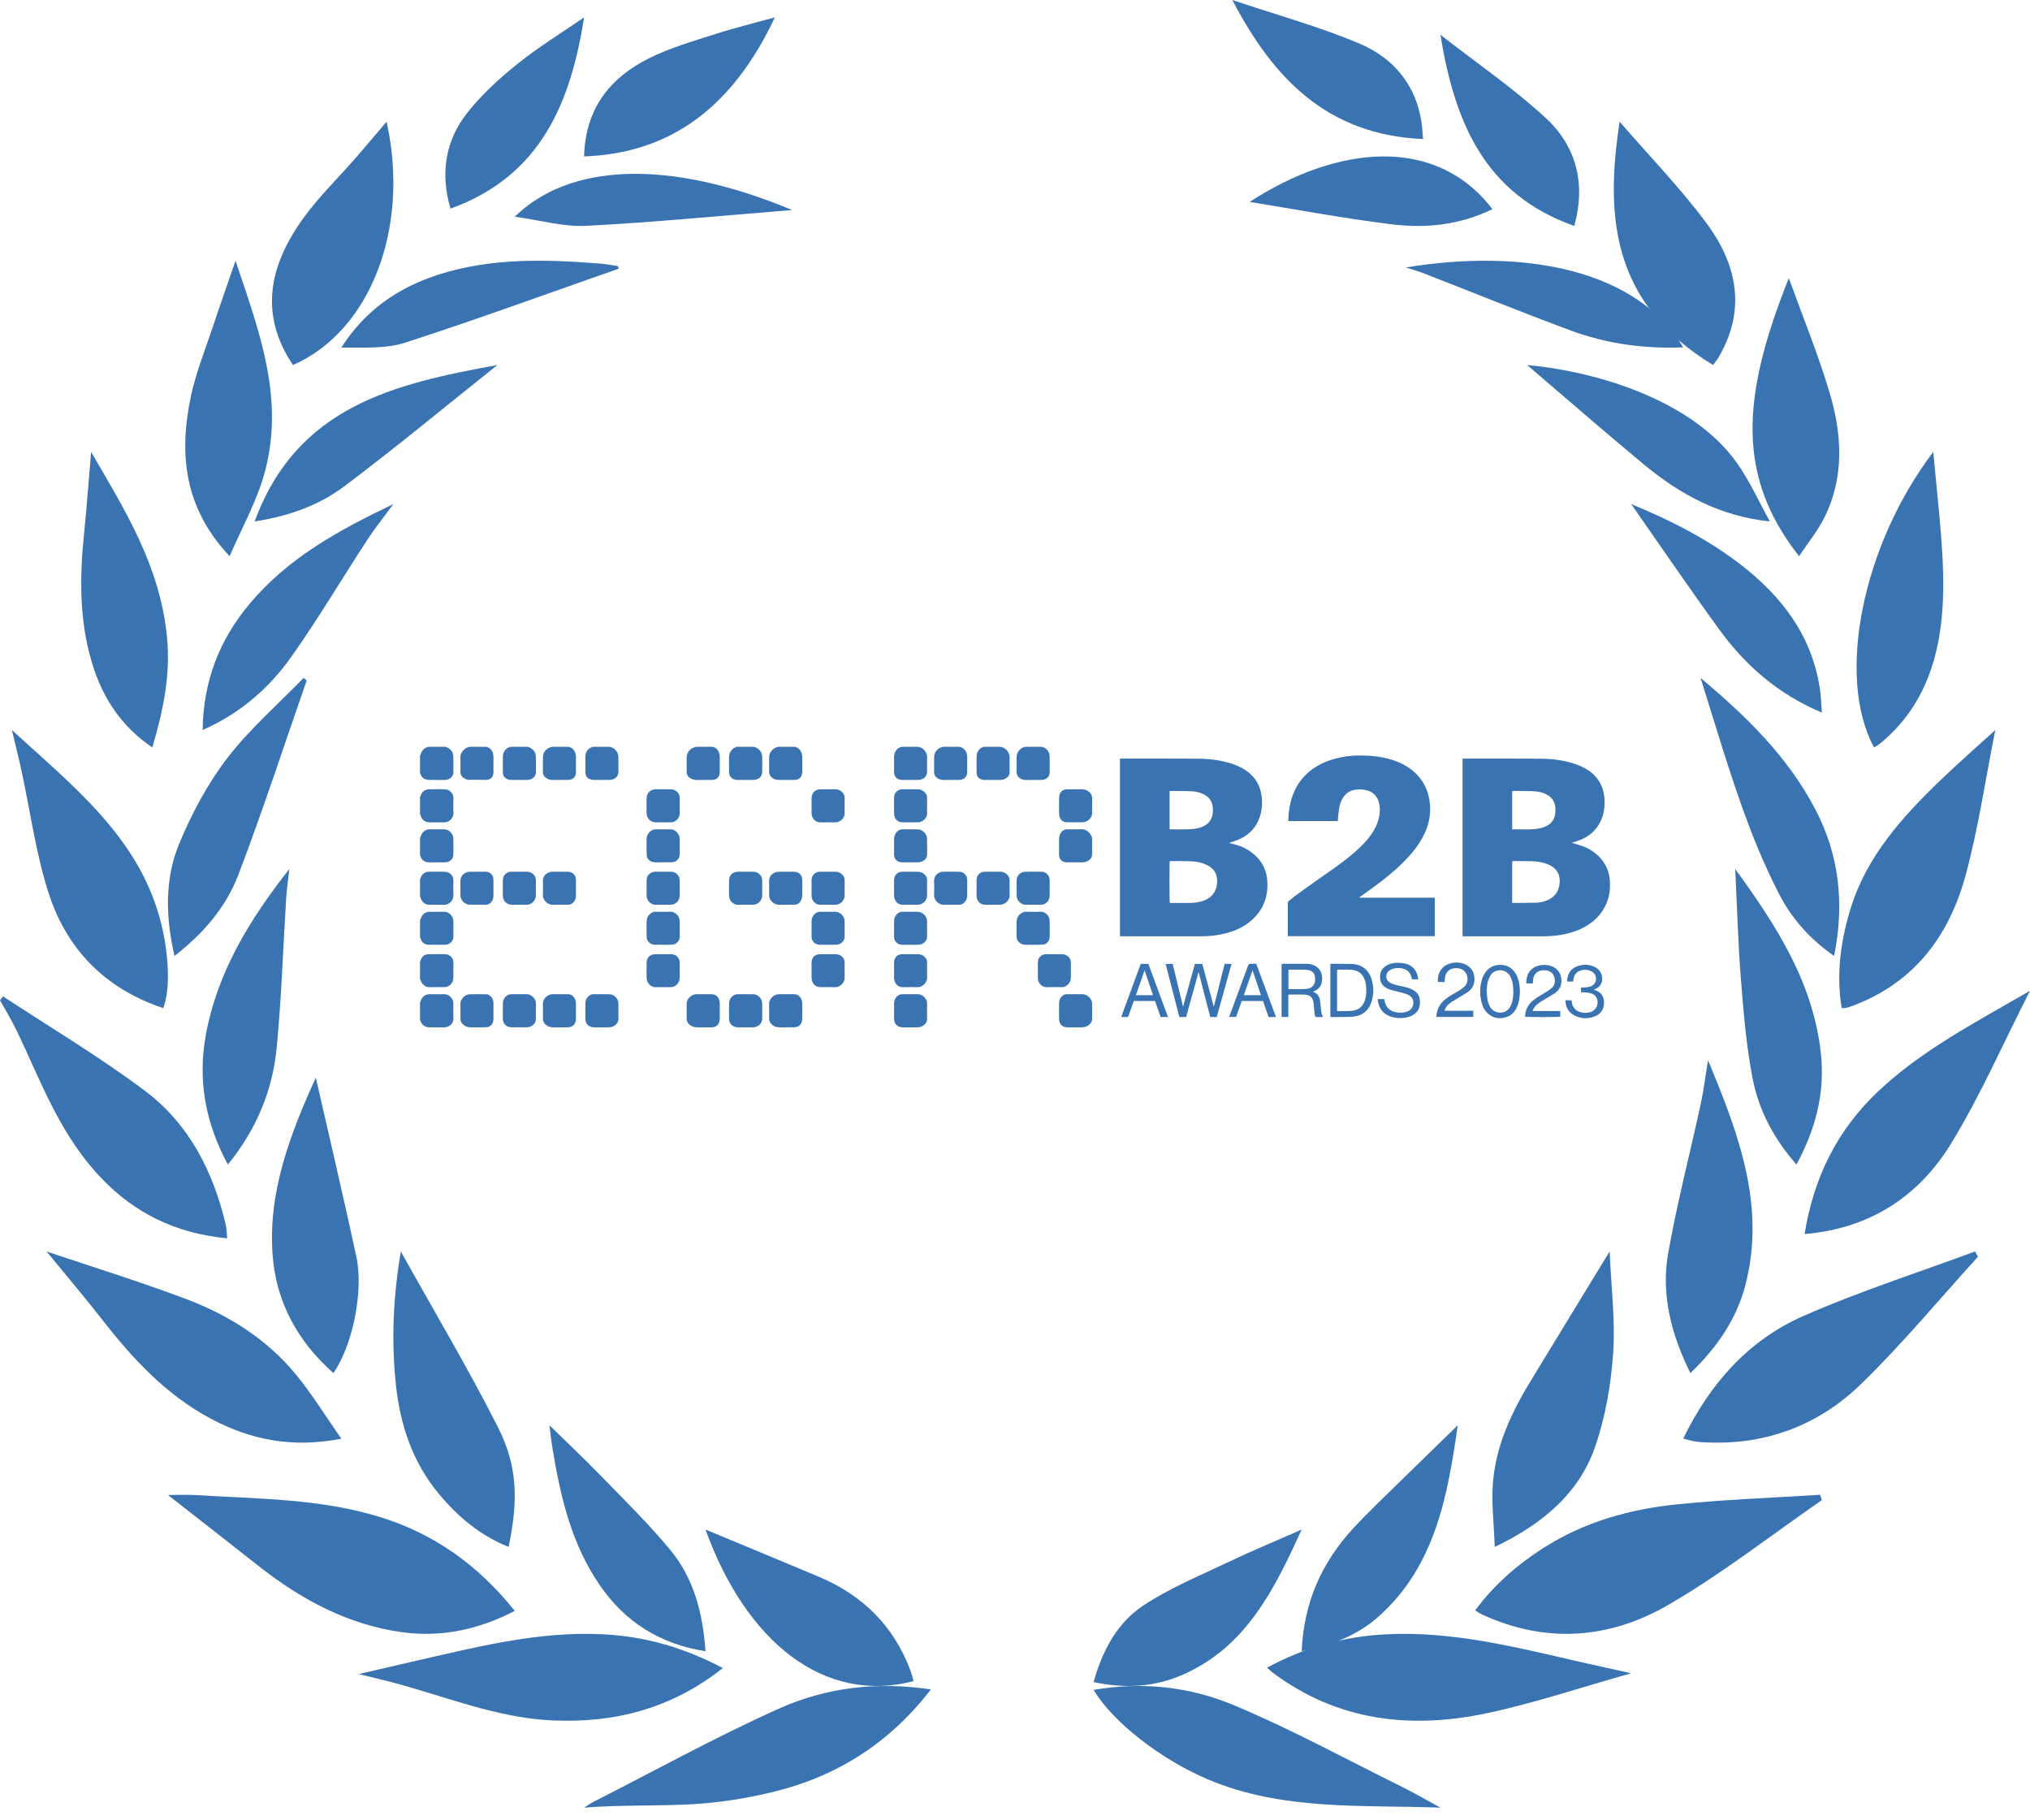 <?xml version="1.0" encoding="UTF-8"?>
<svg xmlns="http://www.w3.org/2000/svg" width="87" height="78" viewBox="0 0 87 78" fill="none">
  <path fill-rule="evenodd" clip-rule="evenodd" d="M22.061 69.026C20.474 69.849 18.875 70.169 17.203 69.936C14.944 69.62 12.934 68.566 11.07 67.093C9.805 66.094 8.533 65.106 7.198 64.06C7.621 64.06 7.996 64.04 8.369 64.063C11.05 64.231 13.749 64.204 16.371 65.032C18.57 65.725 20.454 67.018 22.061 69.026Z" fill="#3A73B1"></path>
  <path fill-rule="evenodd" clip-rule="evenodd" d="M14.629 61.648C12.518 62.063 10.723 61.694 9.017 60.781C7.136 59.775 5.706 58.248 4.4 56.572C3.65 55.61 2.86 54.681 1.996 53.625C4.061 54.323 6.063 54.937 8.019 55.68C9.814 56.362 11.438 57.384 12.688 58.903C13.369 59.732 13.936 60.659 14.629 61.648Z" fill="#3A73B1"></path>
  <path fill-rule="evenodd" clip-rule="evenodd" d="M4.393 50.537C3.71 49.833 3.122 49.01 2.605 48.098C1.881 46.822 1.337 45.45 0.697 44.129C0.487 43.696 0.233 43.283 -3.05176e-05 42.862C0.043 42.806 0.086 42.749 0.129 42.693C2.165 44.035 4.275 45.285 6.217 46.746C8.115 48.173 9.144 50.216 9.676 52.487C9.715 52.654 9.714 52.83 9.737 53.062C7.459 52.849 5.741 51.926 4.393 50.537Z" fill="#3A73B1"></path>
  <path fill-rule="evenodd" clip-rule="evenodd" d="M30.978 71.477C28.776 73.215 26.345 73.843 23.659 73.719C21.265 73.608 19.075 72.683 16.802 72.086C16.387 71.977 15.97 71.88 15.372 71.733C16.233 71.534 16.941 71.369 17.649 71.207C20.347 70.594 23.031 69.888 25.835 70.028C27.627 70.117 29.307 70.591 30.978 71.477Z" fill="#3A73B1"></path>
  <path fill-rule="evenodd" clip-rule="evenodd" d="M6.994 43.198C4.439 42.343 2.834 40.617 2.072 38.235C1.532 36.546 1.298 34.764 0.921 33.025C0.803 32.479 0.665 31.938 0.509 31.281C3.128 33.682 5.889 35.837 6.85 39.352C7.242 40.788 7.318 42.375 6.994 43.198Z" fill="#3A73B1"></path>
  <path fill-rule="evenodd" clip-rule="evenodd" d="M3.905 19.365C5.339 21.834 6.846 24.212 7.154 27.267C7.318 28.901 7.001 30.43 6.528 32.026C5.225 31.147 4.393 29.931 3.929 28.36C3.397 26.556 3.411 24.713 3.604 22.851C3.721 21.723 3.8 20.59 3.905 19.365Z" fill="#3A73B1"></path>
  <path fill-rule="evenodd" clip-rule="evenodd" d="M39.896 72.392C38.083 74.74 35.818 76.131 33.136 76.783C32.011 77.056 30.851 77.243 29.699 77.309C28.162 77.397 26.617 77.331 25.033 77.458C25.173 77.371 25.308 77.273 25.453 77.199C28.086 75.861 30.679 74.428 33.366 73.221C35.385 72.314 37.565 72.042 39.896 72.392Z" fill="#3A73B1"></path>
  <path fill-rule="evenodd" clip-rule="evenodd" d="M14.291 58.838C12.719 57.447 11.833 55.754 11.684 53.785C11.481 51.111 12.412 48.647 13.535 46.177C14.126 48.773 14.725 51.302 15.271 53.841C15.594 55.343 15.106 57.653 14.291 58.838Z" fill="#3A73B1"></path>
  <path fill-rule="evenodd" clip-rule="evenodd" d="M21.797 66.286C20.561 65.785 19.611 64.98 18.81 64.014C17.692 62.668 17.163 61.094 16.976 59.416C16.763 57.498 16.846 55.587 17.178 53.625C18.596 56.169 20.052 58.615 21.334 61.141C22.195 62.838 22.211 64.312 21.797 66.286Z" fill="#3A73B1"></path>
  <path fill-rule="evenodd" clip-rule="evenodd" d="M9.841 23.833C7.881 21.757 7.659 19.438 8.184 16.966C8.392 15.986 8.773 15.046 9.09 14.093C9.412 13.125 9.752 12.165 10.094 11.172C11.099 14.18 12.274 17.183 11.278 20.476C10.937 21.601 10.358 22.644 9.841 23.833Z" fill="#3A73B1"></path>
  <path fill-rule="evenodd" clip-rule="evenodd" d="M12.399 37.239C12.353 37.665 12.29 38.089 12.263 38.515C12.129 40.64 12.063 42.772 11.859 44.89C11.68 46.75 10.972 48.419 9.766 49.901C8.803 48.118 8.465 46.283 8.823 44.338C9.325 41.616 10.726 39.364 12.399 37.239Z" fill="#3A73B1"></path>
  <path fill-rule="evenodd" clip-rule="evenodd" d="M30.235 70.755C28.296 70.449 26.795 69.52 25.686 67.898C24.514 66.184 24.03 64.192 23.692 62.147C23.627 61.756 23.585 61.36 23.547 61.072C24.26 61.771 25.03 62.495 25.768 63.255C26.773 64.291 27.808 65.303 28.73 66.419C29.709 67.603 30.121 69.072 30.235 70.755Z" fill="#3A73B1"></path>
  <path fill-rule="evenodd" clip-rule="evenodd" d="M12.556 15.641C11.089 13.464 11.545 11.367 12.993 9.358C13.658 8.435 14.511 7.608 15.272 6.734C15.708 6.234 16.131 5.726 16.568 5.214C17.579 9.766 15.879 14.191 12.556 15.641Z" fill="#3A73B1"></path>
  <path fill-rule="evenodd" clip-rule="evenodd" d="M7.479 40.963C7.091 39.286 7.057 37.654 7.681 36.148C8.219 34.85 8.905 33.573 9.744 32.48C10.709 31.225 11.914 30.182 13.014 29.047C13.057 29.084 13.1 29.122 13.143 29.16C12.174 31.94 11.262 34.745 10.213 37.49C9.677 38.894 8.7 40.01 7.479 40.963Z" fill="#3A73B1"></path>
  <path fill-rule="evenodd" clip-rule="evenodd" d="M39.153 72.037C35.308 73.037 31.977 70.352 30.235 65.541C31.808 66.196 33.457 66.874 35.1 67.567C36.956 68.35 38.302 69.657 39.022 71.593C39.076 71.736 39.109 71.888 39.153 72.037Z" fill="#3A73B1"></path>
  <path fill-rule="evenodd" clip-rule="evenodd" d="M8.684 31.281C8.713 29.162 9.416 27.412 10.675 25.901C12.327 23.917 14.473 22.742 16.858 21.599C16.416 22.202 16.056 22.648 15.742 23.13C14.66 24.788 13.645 26.5 12.508 28.113C11.528 29.503 10.272 30.581 8.684 31.281Z" fill="#3A73B1"></path>
  <path fill-rule="evenodd" clip-rule="evenodd" d="M25.033 0.745C24.46 4.387 23.176 7.551 19.306 8.938C18.869 7.44 19.076 6.037 20.022 4.838C20.643 4.051 21.406 3.357 22.19 2.728C23.094 2.002 24.09 1.395 25.033 0.745Z" fill="#3A73B1"></path>
  <path fill-rule="evenodd" clip-rule="evenodd" d="M10.913 22.344C12.728 17.407 16.895 16.447 21.317 15.641C19.065 17.435 16.95 19.189 14.757 20.837C13.677 21.649 12.396 22.114 10.913 22.344Z" fill="#3A73B1"></path>
  <path fill-rule="evenodd" clip-rule="evenodd" d="M26.52 11.511C23.475 12.577 20.446 13.685 17.375 14.68C16.532 14.953 15.565 14.886 14.629 14.894C15.629 13.322 17.042 12.32 18.835 11.754C21.093 11.041 23.403 11.113 25.725 11.295C25.977 11.314 26.226 11.365 26.477 11.402C26.491 11.438 26.505 11.475 26.52 11.511Z" fill="#3A73B1"></path>
  <path fill-rule="evenodd" clip-rule="evenodd" d="M25.033 6.703C25.082 4.662 26.137 3.331 27.827 2.49C28.705 2.053 29.666 1.777 30.604 1.475C31.471 1.196 32.359 0.98 33.208 0.745C31.423 4.545 28.774 6.572 25.033 6.703Z" fill="#3A73B1"></path>
  <path fill-rule="evenodd" clip-rule="evenodd" d="M33.951 9C30.907 9.243 28.018 9.528 25.122 9.677C24.146 9.727 23.15 9.435 22.061 9.285C24.389 7.019 28.582 6.764 33.951 9Z" fill="#3A73B1"></path>
  <path fill-rule="evenodd" clip-rule="evenodd" d="M72.136 61.643C73.295 59.268 74.942 57.426 77.269 56.399C79.669 55.34 82.182 54.539 84.646 53.624C84.687 53.7 84.728 53.776 84.77 53.852C83.102 55.683 81.519 57.601 79.744 59.32C77.962 61.046 75.739 61.907 73.21 61.81C73.028 61.803 72.846 61.797 72.668 61.771C72.513 61.748 72.362 61.699 72.136 61.643Z" fill="#3A73B1"></path>
  <path fill-rule="evenodd" clip-rule="evenodd" d="M78.081 64.28C75.887 65.794 73.761 67.463 71.479 68.78C68.939 70.247 66.221 70.428 63.513 69.18C63.432 69.142 63.357 69.088 63.218 69.006C64.06 67.878 65.041 67.039 66.123 66.345C67.899 65.205 69.846 64.671 71.849 64.464C73.895 64.253 75.952 64.183 78.004 64.051C78.029 64.128 78.055 64.204 78.081 64.28Z" fill="#3A73B1"></path>
  <path fill-rule="evenodd" clip-rule="evenodd" d="M77.339 52.88C77.731 50.442 78.748 48.415 80.48 46.776C82.362 44.996 84.645 43.822 87 42.453C85.832 44.743 84.867 46.963 83.615 49.005C82.231 51.263 80.149 52.64 77.339 52.88Z" fill="#3A73B1"></path>
  <path fill-rule="evenodd" clip-rule="evenodd" d="M69.907 71.699C67.784 72.296 65.802 72.965 63.77 73.401C60.479 74.107 57.325 73.762 54.528 71.659C54.458 71.606 54.394 71.543 54.301 71.462C55.895 70.59 57.572 70.132 59.347 70.033C62.21 69.873 64.954 70.581 67.709 71.21C68.41 71.37 69.112 71.522 69.907 71.699Z" fill="#3A73B1"></path>
  <path fill-rule="evenodd" clip-rule="evenodd" d="M85.513 31.281C85.09 33.402 84.789 35.47 84.249 37.476C83.555 40.051 82.081 42.091 79.41 43.095C79.324 43.128 79.236 43.158 79.147 43.182C79.103 43.194 79.054 43.189 78.93 43.197C78.688 41.738 78.885 40.316 79.316 38.917C80.006 36.682 81.534 34.997 83.189 33.407C83.931 32.695 84.707 32.016 85.513 31.281Z" fill="#3A73B1"></path>
  <path fill-rule="evenodd" clip-rule="evenodd" d="M82.855 19.364C82.994 20.925 83.18 22.466 83.257 24.013C83.411 27.108 82.927 29.936 80.569 31.866C80.49 31.93 80.398 31.974 80.314 32.026C78.678 28.989 79.821 23.358 82.855 19.364Z" fill="#3A73B1"></path>
  <path fill-rule="evenodd" clip-rule="evenodd" d="M61.732 77.458C58.37 77.331 54.967 77.603 51.753 76.241C49.824 75.423 47.711 73.831 46.869 72.411C48.944 72.052 50.974 72.274 52.853 73.057C55.322 74.086 57.688 75.381 60.094 76.571C60.65 76.846 61.187 77.161 61.732 77.458Z" fill="#3A73B1"></path>
  <path fill-rule="evenodd" clip-rule="evenodd" d="M73.201 45.432C74.542 48.645 75.68 51.714 74.798 55.08C74.42 56.527 73.593 57.736 72.445 58.838C71.619 57.167 71.179 55.458 71.497 53.676C71.877 51.544 72.424 49.44 72.885 47.321C73.008 46.755 73.078 46.178 73.201 45.432Z" fill="#3A73B1"></path>
  <path fill-rule="evenodd" clip-rule="evenodd" d="M68.984 53.624C69.05 55.171 69.234 56.59 69.135 57.992C69.04 59.343 68.804 60.721 68.358 62.007C67.695 63.915 66.209 65.26 64.061 66.286C64.026 65.299 63.918 64.427 63.981 63.565C64.099 61.962 64.779 60.514 65.627 59.128C66.71 57.358 67.788 55.586 68.984 53.624Z" fill="#3A73B1"></path>
  <path fill-rule="evenodd" clip-rule="evenodd" d="M76.664 11.916C77.251 13.545 77.914 15.16 78.412 16.827C78.947 18.621 79.055 20.46 78.174 22.204C77.886 22.773 77.474 23.276 77.102 23.833C74.42 20.414 74.619 17.03 76.664 11.916Z" fill="#3A73B1"></path>
  <path fill-rule="evenodd" clip-rule="evenodd" d="M74.366 37.239C76.151 39.682 77.711 42.124 78.039 45.147C78.219 46.814 77.82 48.368 76.991 49.901C76.034 48.811 75.386 47.599 75.119 46.248C74.843 44.854 74.728 43.423 74.614 42.003C74.49 40.453 74.448 38.896 74.366 37.239Z" fill="#3A73B1"></path>
  <path fill-rule="evenodd" clip-rule="evenodd" d="M55.787 70.754C55.879 68.616 56.674 66.929 57.981 65.504C58.653 64.773 59.379 64.098 60.085 63.403C60.894 62.608 61.709 61.819 62.475 61.072C62.049 64.03 61.535 67.084 59.087 69.264C58.151 70.097 57.043 70.508 55.787 70.754Z" fill="#3A73B1"></path>
  <path fill-rule="evenodd" clip-rule="evenodd" d="M69.413 5.213C70.682 6.681 72.001 8.045 73.106 9.522C74.463 11.335 74.844 13.292 73.652 15.312C73.587 15.422 73.5 15.524 73.415 15.64C69.049 12.985 68.796 9.244 69.413 5.213Z" fill="#3A73B1"></path>
  <path fill-rule="evenodd" clip-rule="evenodd" d="M72.879 29.046C74.779 30.644 76.582 32.361 77.792 34.666C78.82 36.623 79.059 38.696 78.605 40.963C77.588 40.261 76.796 39.374 76.25 38.316C75.619 37.094 75.092 35.8 74.628 34.493C73.992 32.7 73.458 30.865 72.879 29.046Z" fill="#3A73B1"></path>
  <path fill-rule="evenodd" clip-rule="evenodd" d="M55.787 65.541C54.628 68.073 53.427 70.551 50.711 71.752C49.501 72.287 48.236 72.371 46.869 72.075C47.245 70.725 47.881 69.544 48.981 68.809C50.112 68.053 51.396 67.528 52.63 66.94C53.645 66.456 54.686 66.026 55.787 65.541Z" fill="#3A73B1"></path>
  <path fill-rule="evenodd" clip-rule="evenodd" d="M78.082 30.536C76.193 29.741 74.793 28.504 73.673 26.962C72.395 25.203 71.172 23.405 69.907 21.599C71.564 22.28 73.155 23.082 74.58 24.177C76.356 25.541 77.637 27.22 77.989 29.469C78.04 29.795 78.048 30.129 78.082 30.536Z" fill="#3A73B1"></path>
  <path fill-rule="evenodd" clip-rule="evenodd" d="M67.469 9.682C63.592 8.31 62.338 5.197 61.732 1.49C63.291 2.705 64.858 3.776 66.237 5.047C67.561 6.268 67.974 7.878 67.469 9.682Z" fill="#3A73B1"></path>
  <path fill-rule="evenodd" clip-rule="evenodd" d="M75.852 22.344C73.699 22.121 71.986 21.172 70.44 19.892C68.734 18.478 67.063 17.019 65.448 15.641C68.694 15.947 72.638 17.259 74.462 19.869C75 20.639 75.393 21.516 75.852 22.344Z" fill="#3A73B1"></path>
  <path fill-rule="evenodd" clip-rule="evenodd" d="M72.137 14.883C70.438 14.954 68.825 14.724 67.288 14.152C65.175 13.367 63.09 12.519 60.991 11.702C60.76 11.612 60.518 11.548 60.246 11.461C65.359 10.621 70.16 11.57 72.137 14.883Z" fill="#3A73B1"></path>
  <path fill-rule="evenodd" clip-rule="evenodd" d="M60.989 5.958C56.904 5.78 54.581 3.391 52.815 0C54.71 0.638 56.531 1.139 58.257 1.865C59.689 2.469 60.669 3.599 60.917 5.212C60.952 5.437 60.962 5.666 60.989 5.958Z" fill="#3A73B1"></path>
  <path fill-rule="evenodd" clip-rule="evenodd" d="M63.961 8.964C62.507 9.664 61.068 9.787 59.632 9.61C57.573 9.357 55.523 8.969 53.557 8.652C57.305 6.216 61.537 5.787 63.961 8.964Z" fill="#3A73B1"></path>
  <path d="M21.146 32.384C21.135 32.246 21.082 32.127 20.962 32.049C20.927 32.026 20.884 32.016 20.845 32H20.123C20.11 32.005 20.097 32.012 20.083 32.014C19.911 32.048 19.726 32.248 19.731 32.446C19.737 32.655 19.734 32.864 19.732 33.073C19.731 33.19 19.783 33.276 19.876 33.339C19.939 33.382 20.008 33.413 20.084 33.414C20.344 33.417 20.604 33.416 20.863 33.417C20.87 33.417 20.878 33.415 20.885 33.414C21.015 33.396 21.105 33.318 21.136 33.19C21.146 33.151 21.148 33.109 21.149 33.069C21.15 32.92 21.15 32.771 21.149 32.622C21.149 32.542 21.153 32.463 21.146 32.384Z" fill="#3A73B1"></path>
  <path d="M24.336 37.353C24.119 37.352 23.903 37.352 23.686 37.354C23.646 37.354 23.605 37.359 23.566 37.369C23.416 37.41 23.258 37.537 23.267 37.751C23.275 37.95 23.275 38.15 23.267 38.349C23.257 38.583 23.485 38.769 23.668 38.768C23.897 38.766 24.125 38.768 24.353 38.767C24.463 38.766 24.546 38.713 24.608 38.626C24.658 38.555 24.683 38.476 24.684 38.389C24.685 38.277 24.684 38.164 24.684 38.051C24.684 37.933 24.686 37.815 24.684 37.698C24.68 37.495 24.538 37.355 24.336 37.353Z" fill="#3A73B1"></path>
  <path d="M26.112 42.603C25.886 42.6 25.66 42.602 25.434 42.602C25.361 42.602 25.297 42.627 25.241 42.672C25.142 42.752 25.09 42.857 25.087 42.984C25.085 43.1 25.087 43.215 25.087 43.33H25.087C25.087 43.436 25.085 43.542 25.087 43.648C25.088 43.686 25.09 43.725 25.1 43.761C25.141 43.92 25.276 44.019 25.456 44.021C25.667 44.023 25.879 44.022 26.09 44.021C26.181 44.02 26.266 43.995 26.342 43.945C26.442 43.878 26.502 43.785 26.503 43.663C26.505 43.439 26.506 43.216 26.503 42.992C26.499 42.788 26.316 42.606 26.112 42.603H26.112Z" fill="#3A73B1"></path>
  <path d="M25.088 33.105C25.09 33.248 25.169 33.355 25.302 33.397C25.351 33.412 25.405 33.419 25.457 33.42C25.669 33.422 25.881 33.421 26.092 33.42C26.126 33.42 26.159 33.417 26.192 33.412C26.388 33.383 26.503 33.249 26.504 33.052C26.504 32.846 26.505 32.639 26.503 32.433C26.502 32.262 26.383 32.092 26.224 32.03C26.193 32.018 26.161 32.01 26.129 32H25.422C25.369 32.022 25.311 32.035 25.265 32.067C25.157 32.143 25.101 32.254 25.09 32.384C25.084 32.446 25.087 32.509 25.087 32.572C25.087 32.749 25.085 32.927 25.088 33.105L25.088 33.105Z" fill="#3A73B1"></path>
  <path d="M22.967 37.725C22.967 37.694 22.964 37.663 22.957 37.633C22.916 37.474 22.767 37.357 22.595 37.354C22.364 37.351 22.133 37.351 21.903 37.354C21.706 37.357 21.556 37.505 21.552 37.702C21.548 37.93 21.548 38.158 21.552 38.386C21.556 38.611 21.718 38.766 21.944 38.769C22.045 38.77 22.146 38.769 22.247 38.769V38.768C22.357 38.768 22.468 38.767 22.578 38.768C22.788 38.77 22.973 38.568 22.968 38.366C22.964 38.153 22.968 37.939 22.967 37.725Z" fill="#3A73B1"></path>
  <path d="M22.564 42.601C22.353 42.606 22.141 42.601 21.93 42.602C21.896 42.602 21.862 42.605 21.83 42.614C21.676 42.656 21.559 42.804 21.553 42.971C21.548 43.088 21.552 43.206 21.552 43.324C21.551 43.324 21.551 43.324 21.55 43.324C21.55 43.43 21.549 43.535 21.551 43.641C21.551 43.677 21.553 43.713 21.561 43.748C21.601 43.912 21.74 44.018 21.924 44.02C22.137 44.023 22.351 44.021 22.565 44.021C22.639 44.021 22.709 44.003 22.773 43.968C22.896 43.901 22.967 43.799 22.967 43.655C22.967 43.438 22.964 43.222 22.968 43.006C22.971 42.8 22.778 42.595 22.564 42.601Z" fill="#3A73B1"></path>
  <path d="M22.707 32.034C22.675 32.018 22.64 32.011 22.606 32H21.884C21.88 32.003 21.877 32.008 21.873 32.009C21.7 32.029 21.557 32.223 21.553 32.396C21.548 32.636 21.549 32.876 21.553 33.116C21.555 33.23 21.614 33.316 21.714 33.372C21.774 33.406 21.84 33.42 21.908 33.42C22.134 33.421 22.36 33.421 22.586 33.42C22.674 33.42 22.757 33.398 22.83 33.346C22.916 33.286 22.966 33.204 22.967 33.097C22.968 32.872 22.972 32.646 22.965 32.42C22.96 32.242 22.865 32.114 22.707 32.034Z" fill="#3A73B1"></path>
  <path d="M27.711 34.52C27.711 34.623 27.713 34.727 27.711 34.83C27.705 35.055 27.88 35.248 28.126 35.239C28.262 35.234 28.4 35.239 28.537 35.238C28.616 35.238 28.695 35.238 28.774 35.235C28.952 35.227 29.125 35.07 29.129 34.856C29.133 34.633 29.131 34.41 29.13 34.187C29.129 34.089 29.092 34.004 29.023 33.935C28.944 33.856 28.847 33.82 28.736 33.82C28.529 33.819 28.323 33.823 28.116 33.819C27.909 33.815 27.702 33.958 27.711 34.225C27.714 34.323 27.711 34.422 27.711 34.52H27.711Z" fill="#3A73B1"></path>
  <path d="M24.684 42.987C24.683 42.89 24.653 42.802 24.592 42.727C24.531 42.65 24.452 42.603 24.351 42.603C24.122 42.602 23.894 42.602 23.666 42.603C23.474 42.603 23.262 42.8 23.267 43.012C23.273 43.223 23.27 43.434 23.268 43.646C23.267 43.77 23.322 43.862 23.419 43.933C23.497 43.989 23.586 44.019 23.682 44.02C23.901 44.023 24.12 44.024 24.338 44.02C24.546 44.016 24.682 43.873 24.684 43.664C24.685 43.554 24.684 43.443 24.684 43.333C24.684 43.218 24.685 43.102 24.684 42.987Z" fill="#3A73B1"></path>
  <path d="M32.248 42.601C32.15 42.608 32.05 42.602 31.952 42.602C31.844 42.602 31.735 42.601 31.627 42.602C31.594 42.603 31.56 42.606 31.528 42.615C31.364 42.66 31.25 42.812 31.247 43C31.242 43.221 31.243 43.442 31.247 43.663C31.249 43.8 31.31 43.907 31.435 43.973C31.497 44.006 31.565 44.022 31.636 44.021C31.742 44.021 31.847 44.021 31.953 44.021C32.059 44.021 32.165 44.023 32.27 44.021C32.493 44.015 32.66 43.867 32.665 43.662C32.67 43.441 32.67 43.22 32.665 42.999C32.66 42.76 32.45 42.587 32.248 42.601L32.248 42.601Z" fill="#3A73B1"></path>
  <path d="M31.651 38.77C31.848 38.764 32.045 38.77 32.243 38.768C32.285 38.768 32.33 38.766 32.371 38.754C32.545 38.706 32.663 38.55 32.666 38.363C32.668 38.15 32.667 37.936 32.666 37.722C32.665 37.633 32.637 37.552 32.576 37.485C32.497 37.399 32.398 37.356 32.282 37.353C32.172 37.352 32.061 37.353 31.951 37.353C31.84 37.353 31.729 37.352 31.619 37.353C31.407 37.355 31.252 37.499 31.247 37.712C31.241 37.932 31.243 38.154 31.246 38.374C31.249 38.583 31.406 38.778 31.651 38.77L31.651 38.77Z" fill="#3A73B1"></path>
  <path d="M34.371 42.906C34.343 42.757 34.227 42.59 34.01 42.601C33.911 42.606 33.813 42.602 33.714 42.602V42.602C33.599 42.602 33.483 42.603 33.368 42.602C33.197 42.601 32.961 42.773 32.963 43.014C32.965 43.225 32.964 43.437 32.963 43.648C32.963 43.754 33.005 43.84 33.084 43.907C33.174 43.984 33.28 44.018 33.396 44.021C33.492 44.023 33.589 44.021 33.685 44.021C33.803 44.021 33.921 44.023 34.038 44.02C34.203 44.016 34.325 43.924 34.365 43.775C34.377 43.73 34.382 43.681 34.382 43.633C34.384 43.431 34.383 43.229 34.382 43.027C34.382 42.987 34.379 42.945 34.371 42.906V42.906Z" fill="#3A73B1"></path>
  <path d="M30.833 42.888C30.794 42.704 30.668 42.602 30.481 42.602C30.382 42.602 30.284 42.602 30.185 42.602C30.185 42.602 30.185 42.602 30.185 42.603C30.067 42.603 29.949 42.602 29.831 42.603C29.661 42.605 29.425 42.782 29.429 43.011C29.432 43.225 29.43 43.439 29.429 43.653C29.429 43.753 29.47 43.834 29.544 43.9C29.636 43.981 29.746 44.018 29.868 44.021C29.962 44.023 30.055 44.021 30.149 44.021C30.27 44.021 30.39 44.024 30.51 44.02C30.689 44.016 30.808 43.912 30.839 43.737C30.844 43.706 30.847 43.675 30.847 43.644C30.848 43.434 30.848 43.225 30.847 43.016C30.846 42.973 30.842 42.929 30.833 42.888Z" fill="#3A73B1"></path>
  <path d="M28.762 40.887C28.533 40.886 28.305 40.886 28.076 40.888C28.034 40.888 27.99 40.896 27.95 40.91C27.797 40.962 27.713 41.084 27.712 41.258C27.709 41.455 27.711 41.652 27.711 41.849C27.711 41.883 27.712 41.916 27.716 41.95C27.736 42.136 27.91 42.313 28.107 42.301C28.208 42.294 28.309 42.3 28.41 42.3C28.523 42.3 28.636 42.3 28.749 42.299C28.777 42.299 28.807 42.296 28.834 42.289C29.007 42.242 29.128 42.079 29.13 41.89C29.131 41.679 29.131 41.468 29.13 41.256C29.129 41.043 28.976 40.889 28.761 40.887H28.762Z" fill="#3A73B1"></path>
  <path d="M29.593 33.352C29.676 33.401 29.767 33.421 29.862 33.421C30.074 33.421 30.286 33.421 30.497 33.42C30.531 33.42 30.565 33.418 30.598 33.412C30.69 33.395 30.762 33.348 30.807 33.263C30.837 33.206 30.847 33.145 30.847 33.082C30.847 32.866 30.848 32.649 30.847 32.433C30.847 32.355 30.831 32.281 30.798 32.21C30.761 32.132 30.709 32.067 30.628 32.031C30.598 32.017 30.564 32.01 30.533 32C30.297 32 30.061 32 29.825 32C29.817 32.004 29.809 32.01 29.8 32.012C29.582 32.056 29.43 32.24 29.429 32.462C29.429 32.664 29.431 32.866 29.429 33.068C29.427 33.197 29.486 33.288 29.593 33.352Z" fill="#3A73B1"></path>
  <path d="M27.711 36.409C27.712 36.491 27.712 36.573 27.716 36.654C27.719 36.727 27.751 36.788 27.802 36.84C27.878 36.918 27.974 36.951 28.082 36.951C28.192 36.952 28.303 36.951 28.413 36.951C28.413 36.95 28.413 36.949 28.413 36.948C28.543 36.948 28.674 36.955 28.803 36.947C29 36.935 29.129 36.791 29.13 36.595C29.131 36.386 29.131 36.177 29.13 35.968C29.129 35.93 29.125 35.891 29.116 35.855C29.075 35.688 28.919 35.528 28.715 35.535C28.511 35.542 28.306 35.537 28.102 35.536C28.011 35.536 27.932 35.567 27.865 35.626C27.759 35.719 27.71 35.837 27.711 35.977C27.712 36.121 27.711 36.265 27.711 36.409Z" fill="#3A73B1"></path>
  <path d="M34.014 37.353C33.807 37.353 33.601 37.352 33.394 37.354C33.351 37.354 33.307 37.358 33.266 37.369C33.117 37.408 32.954 37.533 32.962 37.755C32.969 37.956 32.964 38.158 32.963 38.36C32.963 38.459 32.997 38.544 33.062 38.616C33.148 38.712 33.254 38.768 33.385 38.769C33.49 38.769 33.596 38.769 33.702 38.769V38.768C33.815 38.768 33.928 38.769 34.041 38.768C34.178 38.767 34.275 38.698 34.332 38.578C34.359 38.521 34.379 38.455 34.38 38.392C34.386 38.162 34.388 37.931 34.381 37.7C34.374 37.479 34.235 37.353 34.014 37.353Z" fill="#3A73B1"></path>
  <path d="M28.721 39.067C28.515 39.075 28.307 39.07 28.101 39.069C28.012 39.068 27.936 39.096 27.869 39.152C27.76 39.242 27.71 39.36 27.711 39.5C27.712 39.649 27.71 39.798 27.711 39.947C27.711 40.024 27.711 40.101 27.716 40.177C27.721 40.269 27.765 40.342 27.836 40.399C27.901 40.451 27.977 40.481 28.061 40.482C28.179 40.483 28.297 40.482 28.415 40.482C28.415 40.482 28.415 40.482 28.415 40.482C28.54 40.482 28.665 40.486 28.789 40.481C28.976 40.473 29.124 40.331 29.128 40.152C29.134 39.922 29.135 39.691 29.128 39.461C29.121 39.234 28.924 39.059 28.721 39.067Z" fill="#3A73B1"></path>
  <path d="M28.114 38.77C28.215 38.766 28.316 38.769 28.417 38.769C28.518 38.769 28.619 38.771 28.72 38.768C28.763 38.767 28.807 38.765 28.848 38.753C29.014 38.704 29.128 38.548 29.13 38.368C29.131 38.157 29.131 37.945 29.13 37.734C29.129 37.516 28.972 37.356 28.754 37.354C28.53 37.352 28.307 37.353 28.084 37.353C27.919 37.353 27.717 37.471 27.712 37.707C27.709 37.933 27.711 38.159 27.712 38.384C27.713 38.572 27.874 38.778 28.114 38.77Z" fill="#3A73B1"></path>
  <path d="M35.178 35.239C35.375 35.234 35.572 35.238 35.769 35.238C35.793 35.238 35.817 35.235 35.841 35.234C35.999 35.226 36.204 35.069 36.199 34.84C36.197 34.734 36.199 34.629 36.199 34.523C36.199 34.415 36.198 34.307 36.199 34.199C36.199 34.059 36.133 33.956 36.018 33.883C35.947 33.838 35.868 33.819 35.785 33.82C35.578 33.82 35.371 33.819 35.164 33.82C34.934 33.821 34.782 33.973 34.781 34.205C34.78 34.417 34.782 34.628 34.781 34.839C34.779 35.035 34.914 35.245 35.178 35.239Z" fill="#3A73B1"></path>
  <path d="M38.634 33.419C38.653 33.42 38.672 33.42 38.691 33.42C38.896 33.421 39.1 33.421 39.304 33.42C39.34 33.42 39.376 33.418 39.412 33.413C39.617 33.386 39.733 33.254 39.733 33.048C39.733 32.844 39.729 32.64 39.734 32.436C39.738 32.27 39.603 32.082 39.443 32.027C39.414 32.017 39.384 32.009 39.355 32C39.119 32 38.883 32 38.647 32C38.581 32.021 38.514 32.038 38.462 32.09C38.366 32.184 38.318 32.298 38.317 32.431C38.316 32.645 38.317 32.859 38.317 33.073C38.317 33.278 38.429 33.4 38.634 33.419L38.634 33.419Z" fill="#3A73B1"></path>
  <path d="M33.086 33.326C33.148 33.374 33.219 33.405 33.297 33.413C33.368 33.419 33.441 33.42 33.513 33.42C33.688 33.421 33.864 33.422 34.04 33.42C34.258 33.417 34.378 33.296 34.383 33.079C34.383 33.072 34.383 33.065 34.383 33.058C34.383 32.858 34.383 32.659 34.382 32.459C34.382 32.416 34.379 32.372 34.371 32.33C34.347 32.213 34.293 32.112 34.188 32.048C34.153 32.026 34.11 32.016 34.07 32C33.829 32 33.589 32 33.348 32C33.337 32.005 33.327 32.011 33.316 32.013C33.123 32.054 32.966 32.24 32.964 32.435C32.962 32.652 32.963 32.868 32.963 33.084C32.964 33.185 33.007 33.265 33.086 33.326H33.086Z" fill="#3A73B1"></path>
  <path d="M39.731 35.93C39.727 35.726 39.528 35.538 39.324 35.537C39.11 35.535 38.896 35.537 38.682 35.536C38.582 35.536 38.5 35.575 38.434 35.648C38.361 35.727 38.32 35.822 38.318 35.929C38.315 36.164 38.315 36.4 38.318 36.635C38.321 36.788 38.419 36.905 38.567 36.94C38.604 36.949 38.644 36.95 38.682 36.951C38.788 36.952 38.894 36.952 38.999 36.951C39.11 36.951 39.221 36.951 39.331 36.951C39.441 36.951 39.54 36.92 39.624 36.848C39.69 36.791 39.732 36.719 39.732 36.629C39.733 36.396 39.737 36.163 39.731 35.93Z" fill="#3A73B1"></path>
  <path d="M43.57 33.083C43.569 33.215 43.632 33.306 43.744 33.369C43.815 33.408 43.893 33.421 43.973 33.421C44.185 33.421 44.396 33.421 44.608 33.42C44.642 33.42 44.675 33.418 44.708 33.412C44.865 33.387 44.982 33.267 44.984 33.116C44.988 32.876 44.992 32.636 44.983 32.396C44.977 32.237 44.896 32.113 44.753 32.037C44.722 32.02 44.687 32.012 44.653 32H43.931C43.925 32.004 43.92 32.01 43.913 32.011C43.749 32.024 43.566 32.228 43.569 32.435C43.573 32.651 43.571 32.867 43.57 33.083Z" fill="#3A73B1"></path>
  <path d="M66.054 40.121C66.295 40.121 66.534 40.111 66.773 40.078C67.053 40.039 67.326 39.975 67.588 39.872C67.942 39.733 68.257 39.534 68.51 39.246C68.909 38.791 69.047 38.254 68.987 37.665C68.941 37.219 68.729 36.854 68.381 36.571C68.204 36.427 68.006 36.318 67.791 36.244C67.653 36.197 67.511 36.16 67.36 36.115C67.388 36.106 67.409 36.1 67.428 36.093C67.54 36.055 67.654 36.024 67.761 35.977C68.222 35.778 68.538 35.445 68.686 34.962C68.775 34.669 68.789 34.37 68.746 34.07C68.692 33.699 68.526 33.387 68.241 33.14C68.027 32.955 67.779 32.83 67.513 32.739C67.035 32.577 66.539 32.514 66.038 32.51C64.943 32.502 63.848 32.507 62.754 32.506C62.73 32.506 62.707 32.509 62.681 32.51V40.12H62.777C63.869 40.12 64.962 40.12 66.054 40.121ZM64.808 33.895C64.836 33.893 64.86 33.89 64.883 33.89C65.16 33.894 65.436 33.893 65.713 33.903C65.91 33.911 66.103 33.95 66.282 34.042C66.521 34.166 66.645 34.366 66.659 34.631C66.665 34.73 66.659 34.834 66.64 34.931C66.595 35.154 66.459 35.309 66.255 35.406C66.118 35.471 65.971 35.506 65.819 35.522C65.493 35.556 65.166 35.533 64.839 35.539C64.83 35.539 64.821 35.536 64.808 35.534V33.895L64.808 33.895ZM64.807 36.904C64.829 36.902 64.85 36.898 64.871 36.898C65.142 36.899 65.414 36.895 65.685 36.904C65.919 36.911 66.148 36.953 66.365 37.047C66.404 37.065 66.443 37.084 66.48 37.106C66.712 37.242 66.835 37.445 66.844 37.713C66.848 37.844 66.831 37.972 66.786 38.096C66.7 38.332 66.531 38.486 66.302 38.58C66.152 38.642 65.995 38.678 65.833 38.681C65.513 38.688 65.193 38.688 64.874 38.69C64.853 38.691 64.832 38.687 64.807 38.685L64.807 36.904Z" fill="#3A73B1"></path>
  <path d="M31.501 33.406C31.544 33.417 31.591 33.42 31.636 33.42C31.843 33.421 32.05 33.421 32.257 33.42C32.293 33.42 32.329 33.418 32.364 33.412C32.544 33.385 32.663 33.257 32.666 33.081C32.669 32.865 32.671 32.648 32.665 32.432C32.66 32.258 32.576 32.126 32.421 32.042C32.386 32.023 32.346 32.014 32.309 32H31.587C31.521 32.022 31.455 32.041 31.402 32.09C31.303 32.181 31.248 32.294 31.246 32.427C31.243 32.648 31.242 32.869 31.246 33.09C31.249 33.254 31.344 33.368 31.5 33.406L31.501 33.406Z" fill="#3A73B1"></path>
  <path d="M39.6 40.977C39.524 40.918 39.437 40.887 39.34 40.887C39.116 40.887 38.892 40.886 38.669 40.887C38.459 40.888 38.318 41.03 38.317 41.242C38.316 41.46 38.317 41.679 38.317 41.898C38.317 41.974 38.334 42.046 38.372 42.111C38.442 42.233 38.541 42.302 38.688 42.3C38.899 42.297 39.111 42.294 39.322 42.301C39.516 42.308 39.742 42.11 39.734 41.892C39.73 41.787 39.733 41.681 39.733 41.575C39.733 41.465 39.732 41.354 39.733 41.244C39.735 41.131 39.686 41.045 39.6 40.977L39.6 40.977Z" fill="#3A73B1"></path>
  <path d="M19.433 43.007C19.438 42.811 19.26 42.592 19.026 42.6C18.824 42.608 18.622 42.602 18.42 42.602C18.223 42.602 18.085 42.708 18.029 42.898C18.022 42.921 18.01 42.942 18 42.963V43.699C18.01 43.72 18.022 43.741 18.029 43.763C18.048 43.821 18.078 43.872 18.123 43.914C18.203 43.988 18.299 44.02 18.406 44.021C18.55 44.022 18.694 44.021 18.838 44.021C18.908 44.021 18.978 44.024 19.047 44.021C19.267 44.011 19.443 43.859 19.433 43.626C19.424 43.42 19.427 43.213 19.432 43.007H19.433Z" fill="#3A73B1"></path>
  <path d="M18.422 42.301C18.628 42.292 18.835 42.3 19.042 42.299C19.073 42.299 19.105 42.297 19.135 42.289C19.304 42.243 19.429 42.083 19.431 41.906C19.433 41.687 19.427 41.468 19.433 41.249C19.438 41.061 19.287 40.895 19.085 40.889C18.842 40.881 18.599 40.885 18.356 40.888C18.204 40.89 18.076 40.993 18.029 41.139C18.021 41.161 18.01 41.182 18 41.203V41.939C18.01 41.963 18.023 41.986 18.03 42.01C18.075 42.161 18.22 42.31 18.422 42.301Z" fill="#3A73B1"></path>
  <path d="M18.361 40.481C18.534 40.485 18.707 40.483 18.88 40.483C18.952 40.483 19.025 40.485 19.096 40.481C19.28 40.469 19.428 40.327 19.43 40.155C19.434 39.922 19.433 39.688 19.43 39.456C19.428 39.269 19.251 39.063 19.032 39.068C18.823 39.073 18.614 39.069 18.404 39.07C18.373 39.07 18.342 39.072 18.312 39.08C18.164 39.12 18.078 39.224 18.031 39.364C18.022 39.391 18.011 39.417 18 39.444V40.165C18.009 40.187 18.02 40.208 18.028 40.231C18.078 40.382 18.199 40.478 18.361 40.481Z" fill="#3A73B1"></path>
  <path d="M21.147 37.678C21.138 37.482 21 37.354 20.804 37.353C20.59 37.352 20.376 37.352 20.162 37.354C20.122 37.354 20.08 37.359 20.041 37.369C19.843 37.417 19.732 37.56 19.732 37.763C19.732 37.958 19.732 38.153 19.733 38.347C19.733 38.383 19.735 38.42 19.744 38.454C19.787 38.621 19.952 38.761 20.127 38.765C20.36 38.772 20.593 38.768 20.826 38.767C20.936 38.767 21.018 38.712 21.078 38.623C21.124 38.553 21.148 38.475 21.148 38.392C21.149 38.276 21.148 38.161 21.148 38.045C21.148 38.045 21.148 38.045 21.148 38.045C21.148 37.923 21.152 37.8 21.146 37.678L21.147 37.678Z" fill="#3A73B1"></path>
  <path d="M21.148 43.336C21.148 43.215 21.149 43.095 21.148 42.975C21.147 42.891 21.122 42.814 21.074 42.745C21.017 42.662 20.94 42.605 20.836 42.604C20.6 42.601 20.364 42.6 20.128 42.604C19.944 42.607 19.726 42.799 19.731 43.016C19.737 43.225 19.734 43.434 19.732 43.643C19.731 43.761 19.781 43.852 19.872 43.921C19.951 43.982 20.041 44.017 20.139 44.019C20.368 44.023 20.596 44.025 20.825 44.019C20.992 44.015 21.11 43.908 21.142 43.746C21.149 43.711 21.149 43.675 21.149 43.639C21.15 43.538 21.149 43.437 21.149 43.336C21.149 43.336 21.149 43.336 21.148 43.336Z" fill="#3A73B1"></path>
  <path d="M18.215 36.917C18.276 36.945 18.34 36.952 18.405 36.952C18.615 36.951 18.824 36.952 19.033 36.951C19.062 36.951 19.091 36.95 19.12 36.947C19.287 36.927 19.426 36.799 19.429 36.645C19.434 36.403 19.435 36.16 19.429 35.917C19.424 35.738 19.251 35.529 19.023 35.535C18.819 35.541 18.614 35.536 18.41 35.537C18.384 35.537 18.356 35.538 18.331 35.543C18.172 35.58 18.083 35.689 18.032 35.836C18.021 35.865 18.011 35.895 18 35.924V36.645C18.01 36.667 18.022 36.688 18.029 36.71C18.059 36.809 18.123 36.875 18.215 36.917Z" fill="#3A73B1"></path>
  <path d="M18.406 35.238C18.615 35.24 18.824 35.237 19.034 35.238C19.29 35.239 19.44 35.016 19.433 34.834C19.425 34.625 19.426 34.416 19.433 34.207C19.439 34.025 19.298 33.828 19.058 33.821C18.832 33.815 18.605 33.817 18.379 33.821C18.21 33.824 18.08 33.93 18.028 34.093C18.022 34.113 18.01 34.131 18 34.15V34.885C18.01 34.907 18.021 34.928 18.028 34.95C18.082 35.13 18.217 35.235 18.406 35.238Z" fill="#3A73B1"></path>
  <path d="M18.397 38.769C18.611 38.768 18.825 38.767 19.039 38.769C19.282 38.771 19.438 38.547 19.433 38.366C19.426 38.152 19.427 37.938 19.432 37.725C19.437 37.541 19.292 37.361 19.068 37.355C18.835 37.348 18.602 37.351 18.369 37.354C18.207 37.357 18.077 37.462 18.028 37.618C18.021 37.641 18.009 37.662 18 37.684V38.405C18.01 38.432 18.022 38.458 18.03 38.485C18.07 38.619 18.195 38.77 18.396 38.769L18.397 38.769Z" fill="#3A73B1"></path>
  <path d="M23.423 33.35C23.505 33.402 23.596 33.421 23.691 33.421C23.855 33.42 24.018 33.421 24.182 33.42C24.249 33.42 24.317 33.423 24.383 33.417C24.574 33.4 24.683 33.279 24.684 33.088C24.685 32.867 24.684 32.646 24.684 32.425C24.684 32.347 24.666 32.273 24.63 32.204C24.589 32.125 24.533 32.061 24.448 32.027C24.422 32.017 24.394 32.009 24.367 32H23.66C23.651 32.004 23.642 32.009 23.633 32.011C23.415 32.056 23.269 32.234 23.268 32.456C23.268 32.663 23.27 32.869 23.268 33.076C23.266 33.199 23.323 33.287 23.423 33.35Z" fill="#3A73B1"></path>
  <path d="M19.176 32.033C19.147 32.018 19.114 32.011 19.083 32H18.361C18.355 32.005 18.349 32.007 18.342 32.007C18.341 32.007 18.34 32.007 18.34 32.007C18.307 32.018 18.273 32.028 18.243 32.044C18.134 32.102 18.069 32.197 18.031 32.312C18.023 32.338 18.011 32.364 18 32.39V33.125C18.009 33.144 18.022 33.163 18.028 33.182C18.059 33.287 18.129 33.357 18.23 33.391C18.285 33.41 18.347 33.419 18.406 33.419C18.615 33.423 18.823 33.421 19.032 33.42C19.068 33.42 19.105 33.418 19.14 33.412C19.304 33.386 19.428 33.262 19.43 33.112C19.433 32.874 19.438 32.637 19.428 32.4C19.422 32.231 19.327 32.108 19.176 32.033Z" fill="#3A73B1"></path>
  <path d="M48.889 41.304C48.877 41.335 48.867 41.362 48.857 41.389C48.752 41.672 48.648 41.956 48.543 42.24C48.388 42.661 48.233 43.082 48.079 43.503C48.07 43.526 48.051 43.549 48.068 43.578H48.347C48.429 43.349 48.511 43.119 48.592 42.891H49.5C49.581 43.122 49.661 43.35 49.741 43.578H50.057C49.775 42.814 49.496 42.059 49.217 41.304H48.889ZM48.681 42.644C48.805 42.289 48.928 41.938 49.054 41.578C49.175 41.936 49.294 42.287 49.415 42.644H48.681Z" fill="#3A73B1"></path>
  <path d="M52.484 41.303C52.33 41.914 52.177 42.519 52.025 43.123C52.024 43.125 52.021 43.126 52.019 43.126C52.017 43.127 52.014 43.126 52.016 43.126C51.853 42.518 51.69 41.912 51.527 41.304H51.21C51.041 41.914 50.873 42.521 50.703 43.138C50.553 42.52 50.406 41.913 50.259 41.304H49.955C50.153 42.067 50.347 42.824 50.544 43.578H50.834C51.011 42.938 51.188 42.3 51.368 41.65C51.537 42.301 51.703 42.939 51.868 43.578H52.147C52.357 42.821 52.568 42.065 52.78 41.303H52.484Z" fill="#3A73B1"></path>
  <path d="M65.982 42.957C66.086 42.889 66.195 42.826 66.302 42.761C66.414 42.693 66.531 42.63 66.64 42.555C66.838 42.419 66.927 42.228 66.918 41.987C66.909 41.721 66.757 41.502 66.508 41.405C66.349 41.343 66.185 41.335 66.018 41.361C65.673 41.416 65.454 41.646 65.419 41.992C65.414 42.041 65.403 42.091 65.421 42.14H65.691C65.695 42.085 65.699 42.034 65.704 41.984C65.725 41.769 65.852 41.621 66.056 41.584C66.117 41.573 66.181 41.572 66.243 41.579C66.415 41.6 66.55 41.682 66.608 41.852C66.665 42.022 66.651 42.187 66.517 42.32C66.459 42.377 66.392 42.426 66.324 42.47C66.225 42.534 66.119 42.587 66.02 42.65C65.907 42.723 65.794 42.796 65.69 42.881C65.528 43.012 65.423 43.183 65.381 43.388C65.369 43.448 65.363 43.51 65.355 43.57C65.437 43.586 66.816 43.584 66.868 43.569V43.322H65.676C65.704 43.266 65.722 43.224 65.746 43.187C65.806 43.093 65.889 43.019 65.982 42.957Z" fill="#3A73B1"></path>
  <path d="M68.386 42.435C68.363 42.427 68.34 42.419 68.309 42.407C68.351 42.387 68.387 42.372 68.42 42.354C68.582 42.265 68.666 42.129 68.665 41.943C68.662 41.696 68.541 41.523 68.32 41.422C68.118 41.329 67.905 41.321 67.692 41.373C67.395 41.445 67.22 41.636 67.17 41.938C67.163 41.977 67.164 42.017 67.162 42.059H67.42C67.426 42.015 67.43 41.977 67.437 41.939C67.469 41.78 67.552 41.658 67.706 41.599C67.871 41.535 68.036 41.54 68.196 41.619C68.334 41.687 68.406 41.801 68.399 41.956C68.393 42.118 68.302 42.221 68.15 42.273C68.058 42.304 67.962 42.312 67.866 42.313C67.831 42.314 67.795 42.313 67.758 42.313V42.52C67.791 42.52 67.82 42.518 67.848 42.52C67.939 42.527 68.031 42.529 68.12 42.547C68.249 42.572 68.36 42.632 68.423 42.757C68.543 42.997 68.418 43.291 68.162 43.369C68.023 43.412 67.882 43.411 67.742 43.374C67.522 43.316 67.391 43.162 67.362 42.936C67.359 42.91 67.353 42.886 67.349 42.861H67.092C67.091 42.881 67.09 42.893 67.09 42.905C67.11 43.184 67.238 43.396 67.49 43.521C67.752 43.651 68.027 43.663 68.303 43.569C68.572 43.477 68.73 43.289 68.743 42.998C68.755 42.732 68.651 42.535 68.386 42.435Z" fill="#3A73B1"></path>
  <path d="M46.805 34.519C46.805 34.415 46.804 34.312 46.806 34.209C46.808 34.097 46.763 34.008 46.681 33.936C46.597 33.862 46.498 33.822 46.386 33.821C46.167 33.818 45.948 33.818 45.729 33.82C45.564 33.822 45.445 33.915 45.404 34.074C45.393 34.118 45.389 34.164 45.389 34.209C45.387 34.373 45.388 34.536 45.388 34.7C45.389 34.767 45.386 34.834 45.391 34.901C45.404 35.083 45.526 35.226 45.693 35.232C45.938 35.241 46.184 35.234 46.429 35.233C46.438 35.233 46.448 35.232 46.457 35.23C46.64 35.195 46.817 35.027 46.806 34.822C46.801 34.721 46.805 34.62 46.805 34.519Z" fill="#3A73B1"></path>
  <path d="M35.18 38.77C35.276 38.765 35.372 38.769 35.469 38.769C35.469 38.768 35.469 38.768 35.469 38.767C35.586 38.767 35.704 38.772 35.822 38.766C36.025 38.757 36.194 38.584 36.198 38.381C36.202 38.156 36.199 37.93 36.198 37.704C36.198 37.627 36.17 37.558 36.12 37.5C36.038 37.403 35.931 37.355 35.804 37.354C35.585 37.352 35.366 37.352 35.148 37.353C34.934 37.355 34.784 37.502 34.781 37.715C34.779 37.936 34.779 38.157 34.781 38.378C34.783 38.57 34.923 38.782 35.18 38.77L35.18 38.77Z" fill="#3A73B1"></path>
  <path d="M51.478 40.12C51.821 40.12 52.159 40.084 52.492 40.002C52.838 39.918 53.166 39.788 53.456 39.578C54.109 39.104 54.387 38.457 54.305 37.661C54.255 37.183 54.016 36.802 53.628 36.516C53.386 36.338 53.114 36.228 52.824 36.157C52.779 36.146 52.734 36.135 52.688 36.124C52.708 36.106 52.728 36.1 52.748 36.093C52.848 36.059 52.95 36.031 53.047 35.991C53.517 35.796 53.846 35.466 54 34.975C54.09 34.686 54.107 34.39 54.066 34.091C54.011 33.684 53.826 33.35 53.504 33.094C53.288 32.922 53.044 32.807 52.783 32.723C52.319 32.573 51.84 32.513 51.356 32.51C50.261 32.502 49.167 32.506 48.072 32.506C48.048 32.506 48.025 32.508 47.998 32.51V40.12H48.078C49.212 40.12 50.345 40.12 51.478 40.12L51.478 40.12ZM50.126 33.895C50.153 33.893 50.176 33.89 50.2 33.89C50.479 33.894 50.758 33.894 51.036 33.903C51.215 33.91 51.389 33.945 51.553 34.019C51.828 34.143 51.969 34.357 51.98 34.657C51.984 34.771 51.979 34.883 51.944 34.992C51.885 35.176 51.766 35.308 51.595 35.395C51.454 35.467 51.303 35.504 51.147 35.521C50.816 35.557 50.484 35.533 50.153 35.538C50.146 35.538 50.139 35.535 50.126 35.532L50.126 33.895ZM50.131 36.903C50.148 36.901 50.166 36.898 50.185 36.898C50.461 36.899 50.738 36.894 51.014 36.904C51.27 36.913 51.52 36.96 51.751 37.079C51.958 37.186 52.108 37.345 52.147 37.581C52.214 37.995 52.072 38.455 51.503 38.622C51.342 38.669 51.178 38.688 51.012 38.69C50.74 38.693 50.468 38.691 50.197 38.69C50.175 38.69 50.154 38.687 50.135 38.686C50.118 38.629 50.115 36.987 50.131 36.903Z" fill="#3A73B1"></path>
  <path d="M57.939 41.306C57.644 41.295 57.348 41.301 57.052 41.299C57.041 41.299 57.029 41.302 57.015 41.304V43.581C57.106 43.581 57.192 43.582 57.278 43.58C57.508 43.577 57.74 43.586 57.969 43.566C58.369 43.533 58.647 43.323 58.775 42.939C58.884 42.613 58.88 42.281 58.78 41.953C58.659 41.556 58.355 41.321 57.939 41.306ZM58.501 42.845C58.418 43.118 58.236 43.279 57.95 43.312C57.86 43.323 57.768 43.323 57.677 43.324C57.554 43.326 57.432 43.325 57.303 43.325V41.554C57.324 41.552 57.342 41.55 57.361 41.55C57.519 41.549 57.678 41.547 57.837 41.551C57.908 41.552 57.981 41.562 58.051 41.577C58.242 41.62 58.376 41.736 58.458 41.912C58.522 42.05 58.543 42.197 58.552 42.346C58.562 42.515 58.551 42.682 58.501 42.845Z" fill="#3A73B1"></path>
  <path d="M60.58 42.431C60.495 42.383 60.402 42.344 60.309 42.317C60.163 42.276 60.014 42.249 59.867 42.214C59.759 42.189 59.654 42.158 59.558 42.1C59.361 41.979 59.386 41.722 59.51 41.615C59.556 41.575 59.612 41.541 59.669 41.521C59.815 41.469 59.966 41.467 60.117 41.503C60.319 41.55 60.442 41.678 60.493 41.878C60.501 41.905 60.507 41.933 60.514 41.964H60.784C60.777 41.922 60.773 41.886 60.764 41.851C60.699 41.572 60.54 41.375 60.257 41.298C60.169 41.274 60.077 41.263 59.986 41.258C59.807 41.247 59.63 41.267 59.467 41.348C59.267 41.447 59.154 41.606 59.145 41.832C59.135 42.059 59.223 42.234 59.429 42.341C59.484 42.37 59.542 42.397 59.601 42.414C59.73 42.451 59.861 42.483 59.991 42.515C60.117 42.546 60.244 42.574 60.361 42.634C60.541 42.727 60.611 42.893 60.554 43.088C60.507 43.25 60.386 43.328 60.233 43.367C60.117 43.397 59.999 43.397 59.882 43.381C59.62 43.347 59.409 43.222 59.341 42.894C59.335 42.866 59.332 42.838 59.327 42.81H59.047C59.048 42.838 59.048 42.862 59.051 42.886C59.102 43.23 59.289 43.462 59.623 43.567C59.821 43.63 60.025 43.639 60.23 43.607C60.352 43.588 60.468 43.551 60.573 43.484C60.716 43.393 60.812 43.268 60.842 43.1C60.854 43.029 60.857 42.956 60.853 42.885C60.843 42.686 60.755 42.529 60.58 42.431L60.58 42.431Z" fill="#3A73B1"></path>
  <path d="M61.473 38.467C61.471 38.466 61.468 38.466 61.466 38.466C61.463 38.466 61.461 38.466 61.459 38.466C60.412 38.466 59.365 38.466 58.318 38.465C58.311 38.465 58.304 38.465 58.297 38.465C58.294 38.465 58.292 38.465 58.289 38.465C58.285 38.464 58.28 38.464 58.275 38.462C58.273 38.462 58.271 38.461 58.27 38.459C58.268 38.457 58.268 38.454 58.266 38.447C58.285 38.432 58.306 38.417 58.327 38.402C58.503 38.276 58.679 38.151 58.854 38.023C59.324 37.678 59.78 37.317 60.189 36.901C60.492 36.592 60.764 36.26 60.971 35.879C61.232 35.398 61.347 34.89 61.27 34.343C61.226 34.026 61.124 33.732 60.946 33.465C60.713 33.115 60.393 32.868 60.013 32.695C59.567 32.49 59.094 32.405 58.608 32.38C58.325 32.365 58.041 32.368 57.758 32.404C57.416 32.448 57.083 32.528 56.766 32.666C56.088 32.96 55.615 33.447 55.377 34.151C55.27 34.466 55.225 34.791 55.213 35.121C55.212 35.142 55.215 35.162 55.217 35.182H57.335C57.337 35.155 57.338 35.132 57.34 35.108C57.355 34.958 57.364 34.807 57.387 34.657C57.41 34.497 57.461 34.344 57.544 34.204C57.664 34.002 57.839 33.88 58.073 33.842C58.209 33.82 58.346 33.822 58.482 33.843C58.816 33.893 59.044 34.11 59.11 34.441C59.16 34.69 59.133 34.934 59.059 35.174C58.968 35.473 58.802 35.731 58.604 35.97C58.367 36.254 58.092 36.498 57.805 36.729C57.402 37.053 56.976 37.346 56.551 37.642C56.112 37.949 55.672 38.256 55.252 38.59C55.209 38.625 55.189 38.66 55.19 38.717C55.192 39.154 55.191 39.592 55.191 40.029C55.191 40.056 55.191 40.082 55.191 40.116H61.491V38.474C61.484 38.471 61.482 38.469 61.48 38.469C61.478 38.468 61.475 38.467 61.473 38.467Z" fill="#3A73B1"></path>
  <path d="M46.37 35.535C46.16 35.54 45.951 35.537 45.742 35.536C45.62 35.535 45.529 35.589 45.464 35.688C45.41 35.771 45.387 35.863 45.388 35.962C45.389 36.176 45.388 36.39 45.388 36.604C45.388 36.625 45.389 36.647 45.391 36.668C45.405 36.805 45.492 36.908 45.623 36.94C45.66 36.949 45.7 36.95 45.738 36.951C45.843 36.952 45.949 36.951 46.055 36.951C46.163 36.951 46.272 36.951 46.38 36.952C46.481 36.952 46.575 36.927 46.659 36.869C46.754 36.804 46.807 36.715 46.806 36.596C46.804 36.387 46.801 36.178 46.806 35.968C46.812 35.751 46.586 35.531 46.37 35.535Z" fill="#3A73B1"></path>
  <path d="M56.578 42.9C56.553 42.717 56.472 42.572 56.289 42.502C56.286 42.501 56.284 42.496 56.279 42.49C56.304 42.479 56.328 42.468 56.352 42.457C56.508 42.385 56.611 42.266 56.646 42.098C56.661 42.026 56.668 41.949 56.663 41.876C56.643 41.617 56.511 41.437 56.265 41.344C56.174 41.31 56.078 41.3 55.982 41.299C55.652 41.298 55.323 41.299 54.993 41.299C54.972 41.299 54.952 41.303 54.932 41.304C54.929 41.317 54.925 41.324 54.925 41.331C54.925 42.066 54.925 42.802 54.925 43.537C54.925 43.547 54.927 43.556 54.929 43.566C54.929 43.568 54.932 43.569 54.933 43.571C54.935 43.573 54.937 43.575 54.939 43.577H55.214C55.214 43.463 55.214 43.357 55.214 43.252C55.214 43.146 55.214 43.04 55.214 42.934C55.214 42.83 55.213 42.725 55.215 42.62C55.235 42.618 55.245 42.616 55.254 42.616C55.463 42.616 55.673 42.615 55.882 42.617C55.929 42.618 55.978 42.625 56.025 42.636C56.147 42.663 56.232 42.737 56.268 42.858C56.287 42.921 56.298 42.988 56.305 43.055C56.319 43.176 56.325 43.299 56.337 43.421C56.34 43.459 56.351 43.496 56.362 43.533C56.371 43.567 56.395 43.582 56.432 43.581C56.504 43.579 56.576 43.581 56.648 43.58C56.664 43.58 56.679 43.576 56.701 43.573C56.644 43.486 56.63 43.394 56.62 43.301C56.606 43.167 56.596 43.033 56.578 42.9H56.578ZM56.001 42.373C55.913 42.381 55.824 42.382 55.735 42.383C55.588 42.385 55.442 42.384 55.295 42.384C55.272 42.384 55.248 42.384 55.219 42.384V41.554C55.239 41.553 55.257 41.55 55.275 41.55C55.489 41.549 55.703 41.547 55.917 41.551C55.981 41.551 56.046 41.562 56.109 41.577C56.247 41.609 56.331 41.699 56.351 41.839C56.362 41.907 56.367 41.978 56.358 42.046C56.333 42.233 56.199 42.354 56.001 42.373Z" fill="#3A73B1"></path>
  <path d="M62.214 42.932C62.345 42.848 62.481 42.771 62.614 42.689C62.711 42.631 62.809 42.575 62.902 42.511C63.107 42.367 63.204 42.167 63.19 41.916C63.175 41.638 63.045 41.43 62.785 41.319C62.526 41.209 62.263 41.221 62.009 41.339C61.738 41.465 61.596 41.762 61.626 42.078H61.914C61.917 42.029 61.919 41.983 61.922 41.938C61.944 41.662 62.115 41.493 62.386 41.485C62.522 41.481 62.649 41.512 62.753 41.607C62.931 41.771 62.945 42.081 62.777 42.259C62.722 42.317 62.655 42.367 62.587 42.412C62.501 42.469 62.41 42.518 62.321 42.57C62.183 42.649 62.047 42.73 61.925 42.833C61.75 42.98 61.629 43.16 61.583 43.386C61.571 43.448 61.552 43.511 61.567 43.577H63.139V43.31H61.913C61.923 43.246 61.935 43.218 61.975 43.16C62.039 43.068 62.121 42.992 62.214 42.932H62.214Z" fill="#3A73B1"></path>
  <path d="M53.59 41.299C53.541 41.299 53.508 41.323 53.49 41.371C53.228 42.083 52.966 42.794 52.704 43.506C52.696 43.528 52.69 43.55 52.681 43.577H52.974C53.057 43.345 53.138 43.117 53.218 42.891H54.127C54.208 43.122 54.288 43.35 54.368 43.581C54.425 43.581 54.475 43.581 54.525 43.581C54.574 43.58 54.623 43.579 54.684 43.578C54.4 42.811 54.121 42.056 53.841 41.299C53.753 41.299 53.672 41.299 53.59 41.299ZM53.307 42.644C53.431 42.29 53.554 41.94 53.68 41.578C53.802 41.939 53.921 42.288 54.041 42.644H53.307Z" fill="#3A73B1"></path>
  <path d="M64.95 41.707C64.802 41.475 64.592 41.352 64.315 41.345C64.006 41.338 63.773 41.47 63.615 41.733C63.578 41.795 63.547 41.861 63.525 41.929C63.406 42.297 63.407 42.666 63.52 43.035C63.565 43.184 63.64 43.319 63.757 43.425C63.986 43.633 64.255 43.671 64.544 43.587C64.783 43.518 64.93 43.345 65.025 43.123C65.111 42.92 65.134 42.706 65.139 42.489C65.136 42.332 65.123 42.177 65.083 42.025C65.054 41.913 65.013 41.805 64.95 41.707ZM64.808 42.923C64.789 42.997 64.759 43.069 64.724 43.137C64.552 43.469 64.065 43.473 63.875 43.166C63.801 43.048 63.76 42.918 63.742 42.782C63.728 42.682 63.724 42.581 63.716 42.481C63.72 42.316 63.731 42.153 63.785 41.997C63.811 41.923 63.845 41.85 63.887 41.784C64.063 41.511 64.504 41.498 64.694 41.79C64.771 41.907 64.813 42.036 64.833 42.172C64.87 42.424 64.87 42.676 64.808 42.923Z" fill="#3A73B1"></path>
  <path d="M46.805 43.02C46.804 42.982 46.8 42.943 46.79 42.907C46.74 42.739 46.566 42.606 46.391 42.602C46.281 42.6 46.17 42.602 46.059 42.602V42.602C45.949 42.602 45.838 42.602 45.727 42.602C45.608 42.601 45.521 42.657 45.458 42.754C45.413 42.822 45.389 42.897 45.389 42.978C45.388 43.211 45.386 43.445 45.39 43.678C45.393 43.885 45.53 44.018 45.738 44.021C45.949 44.023 46.161 44.022 46.373 44.021C46.464 44.02 46.549 43.995 46.626 43.948C46.743 43.876 46.808 43.775 46.806 43.633C46.803 43.428 46.806 43.224 46.805 43.02Z" fill="#3A73B1"></path>
  <path d="M41.449 37.685C41.442 37.503 41.302 37.359 41.121 37.355C40.883 37.349 40.645 37.347 40.408 37.355C40.201 37.363 40.023 37.527 40.032 37.749C40.04 37.95 40.038 38.153 40.033 38.354C40.027 38.575 40.227 38.769 40.429 38.768C40.653 38.767 40.876 38.769 41.1 38.768C41.226 38.767 41.319 38.704 41.386 38.602C41.429 38.536 41.451 38.463 41.451 38.384C41.451 38.271 41.451 38.158 41.451 38.045C41.45 38.045 41.45 38.045 41.45 38.045C41.45 37.925 41.454 37.805 41.449 37.685Z" fill="#3A73B1"></path>
  <path d="M39.325 42.601C39.217 42.605 39.109 42.602 39.001 42.602V42.602C38.888 42.602 38.775 42.602 38.662 42.602C38.578 42.602 38.507 42.634 38.447 42.691C38.359 42.775 38.318 42.88 38.317 43.001C38.316 43.217 38.316 43.433 38.317 43.65C38.318 43.873 38.461 44.019 38.687 44.021C38.897 44.023 39.106 44.022 39.315 44.021C39.406 44.02 39.491 43.996 39.567 43.947C39.675 43.876 39.735 43.779 39.734 43.646C39.731 43.435 39.728 43.223 39.734 43.012C39.741 42.8 39.532 42.595 39.325 42.601Z" fill="#3A73B1"></path>
  <path d="M38.677 40.484C38.785 40.481 38.893 40.483 39.001 40.483V40.483C39.119 40.483 39.237 40.483 39.355 40.482C39.447 40.481 39.529 40.45 39.602 40.394C39.686 40.329 39.734 40.244 39.733 40.135C39.732 39.914 39.735 39.693 39.732 39.472C39.73 39.261 39.54 39.072 39.329 39.07C39.11 39.068 38.892 39.069 38.673 39.069C38.584 39.069 38.508 39.102 38.446 39.164C38.359 39.249 38.318 39.354 38.317 39.475C38.316 39.691 38.32 39.907 38.316 40.123C38.313 40.346 38.473 40.49 38.677 40.484Z" fill="#3A73B1"></path>
  <path d="M36.107 41.011C36.029 40.932 35.934 40.89 35.824 40.887C35.709 40.885 35.593 40.887 35.478 40.887V40.887C35.37 40.887 35.261 40.886 35.153 40.887C34.923 40.887 34.781 41.03 34.781 41.261C34.78 41.465 34.78 41.669 34.781 41.874C34.781 41.909 34.785 41.946 34.791 41.981C34.829 42.18 34.974 42.299 35.175 42.299C35.379 42.299 35.584 42.292 35.788 42.301C35.98 42.31 36.199 42.125 36.199 41.902C36.199 41.678 36.199 41.455 36.198 41.232C36.198 41.146 36.166 41.072 36.107 41.011Z" fill="#3A73B1"></path>
  <path d="M35.788 39.068C35.577 39.073 35.365 39.07 35.153 39.069C35.051 39.068 34.967 39.108 34.898 39.181C34.822 39.262 34.783 39.359 34.782 39.468C34.779 39.692 34.78 39.915 34.781 40.139C34.781 40.207 34.798 40.272 34.837 40.33C34.902 40.426 34.994 40.477 35.109 40.481C35.229 40.485 35.349 40.482 35.47 40.482C35.47 40.482 35.47 40.482 35.47 40.482C35.595 40.482 35.72 40.486 35.845 40.481C36.035 40.473 36.192 40.33 36.197 40.155C36.202 39.922 36.202 39.689 36.197 39.456C36.192 39.248 35.987 39.063 35.788 39.068Z" fill="#3A73B1"></path>
  <path d="M38.652 35.235C38.885 35.24 39.118 35.236 39.351 35.236C39.363 35.236 39.375 35.233 39.387 35.232C39.56 35.211 39.742 35.038 39.734 34.841C39.729 34.736 39.733 34.63 39.733 34.524C39.733 34.414 39.732 34.303 39.733 34.193C39.734 34.106 39.705 34.032 39.649 33.969C39.564 33.871 39.454 33.822 39.325 33.82C39.109 33.818 38.893 33.818 38.676 33.82C38.473 33.822 38.322 33.967 38.318 34.168C38.313 34.404 38.312 34.639 38.319 34.874C38.323 35.061 38.458 35.231 38.652 35.235Z" fill="#3A73B1"></path>
  <path d="M38.699 38.77C38.8 38.766 38.901 38.769 39.002 38.769C39.002 38.768 39.002 38.767 39.002 38.766C39.124 38.766 39.247 38.772 39.37 38.764C39.56 38.753 39.73 38.571 39.732 38.38C39.734 38.157 39.732 37.934 39.733 37.71C39.733 37.627 39.703 37.555 39.648 37.494C39.565 37.402 39.459 37.355 39.335 37.354C39.112 37.352 38.888 37.352 38.665 37.354C38.47 37.355 38.321 37.499 38.318 37.695C38.314 37.928 38.314 38.161 38.318 38.394C38.321 38.566 38.446 38.779 38.699 38.77Z" fill="#3A73B1"></path>
  <path d="M44.666 40.48C44.842 40.472 44.982 40.332 44.985 40.16C44.988 39.922 44.989 39.684 44.984 39.447C44.981 39.267 44.825 39.059 44.592 39.068C44.39 39.075 44.188 39.075 43.986 39.068C43.752 39.059 43.566 39.283 43.57 39.478C43.573 39.697 43.571 39.915 43.57 40.134C43.57 40.26 43.629 40.354 43.733 40.421C43.797 40.461 43.868 40.483 43.945 40.483C44.06 40.483 44.175 40.483 44.291 40.483C44.291 40.483 44.291 40.482 44.291 40.482C44.416 40.482 44.541 40.486 44.666 40.48Z" fill="#3A73B1"></path>
  <path d="M45.497 42.299C45.528 42.299 45.56 42.297 45.59 42.289C45.769 42.24 45.895 42.077 45.895 41.89C45.896 41.676 45.896 41.462 45.895 41.249C45.895 41.218 45.892 41.186 45.885 41.156C45.845 41.005 45.697 40.892 45.532 40.888C45.411 40.885 45.291 40.887 45.171 40.887V40.887C45.058 40.887 44.945 40.886 44.832 40.887C44.628 40.889 44.481 41.035 44.48 41.237C44.479 41.46 44.479 41.683 44.481 41.907C44.481 41.945 44.487 41.984 44.497 42.02C44.542 42.172 44.68 42.308 44.87 42.301C45.079 42.293 45.288 42.3 45.497 42.299Z" fill="#3A73B1"></path>
  <path d="M43.571 38.361C43.571 38.397 43.575 38.433 43.583 38.468C43.616 38.613 43.771 38.768 43.954 38.768C44.18 38.768 44.406 38.768 44.632 38.767C44.66 38.767 44.689 38.762 44.716 38.754C44.871 38.708 44.982 38.558 44.985 38.391C44.987 38.276 44.986 38.161 44.986 38.046C44.986 37.933 44.987 37.82 44.986 37.707C44.983 37.515 44.839 37.36 44.647 37.355C44.409 37.349 44.171 37.346 43.933 37.356C43.712 37.364 43.562 37.544 43.569 37.734C43.575 37.943 43.569 38.152 43.571 38.361Z" fill="#3A73B1"></path>
  <path d="M41.448 32.392C41.436 32.236 41.365 32.112 41.224 32.037C41.191 32.019 41.152 32.012 41.116 32C40.88 32 40.645 32 40.409 32C40.403 32.004 40.397 32.009 40.39 32.01C40.177 32.058 40.035 32.231 40.034 32.447C40.034 32.658 40.034 32.87 40.034 33.081C40.034 33.2 40.087 33.288 40.184 33.351C40.264 33.403 40.352 33.421 40.445 33.421C40.609 33.421 40.772 33.421 40.936 33.42C41.003 33.42 41.07 33.422 41.137 33.417C41.305 33.407 41.457 33.292 41.452 33.076C41.449 32.951 41.452 32.826 41.451 32.701C41.451 32.598 41.456 32.494 41.448 32.392Z" fill="#3A73B1"></path>
  <path d="M43.269 37.716C43.269 37.64 43.245 37.574 43.199 37.516C43.115 37.413 43.005 37.357 42.874 37.355C42.643 37.35 42.412 37.352 42.181 37.354C42.091 37.355 42.012 37.389 41.95 37.455C41.885 37.522 41.855 37.604 41.853 37.696C41.852 37.812 41.853 37.927 41.853 38.042H41.853C41.853 38.162 41.849 38.283 41.854 38.403C41.862 38.625 42.012 38.767 42.233 38.769C42.363 38.77 42.493 38.769 42.623 38.769C42.714 38.768 42.806 38.771 42.897 38.765C43.088 38.751 43.273 38.562 43.27 38.371C43.266 38.153 43.268 37.934 43.269 37.716V37.716Z" fill="#3A73B1"></path>
  <path d="M42.96 32.022C42.933 32.013 42.905 32.008 42.877 32H42.17C42.088 32.022 42.013 32.056 41.958 32.125C41.897 32.203 41.856 32.291 41.855 32.389C41.851 32.634 41.85 32.88 41.855 33.124C41.858 33.265 41.948 33.37 42.083 33.406C42.12 33.415 42.159 33.42 42.197 33.42C42.418 33.421 42.639 33.421 42.86 33.42C42.951 33.42 43.037 33.399 43.114 33.35C43.215 33.287 43.271 33.199 43.27 33.076C43.268 32.864 43.265 32.653 43.27 32.442C43.274 32.269 43.133 32.079 42.96 32.022Z" fill="#3A73B1"></path>
</svg>
